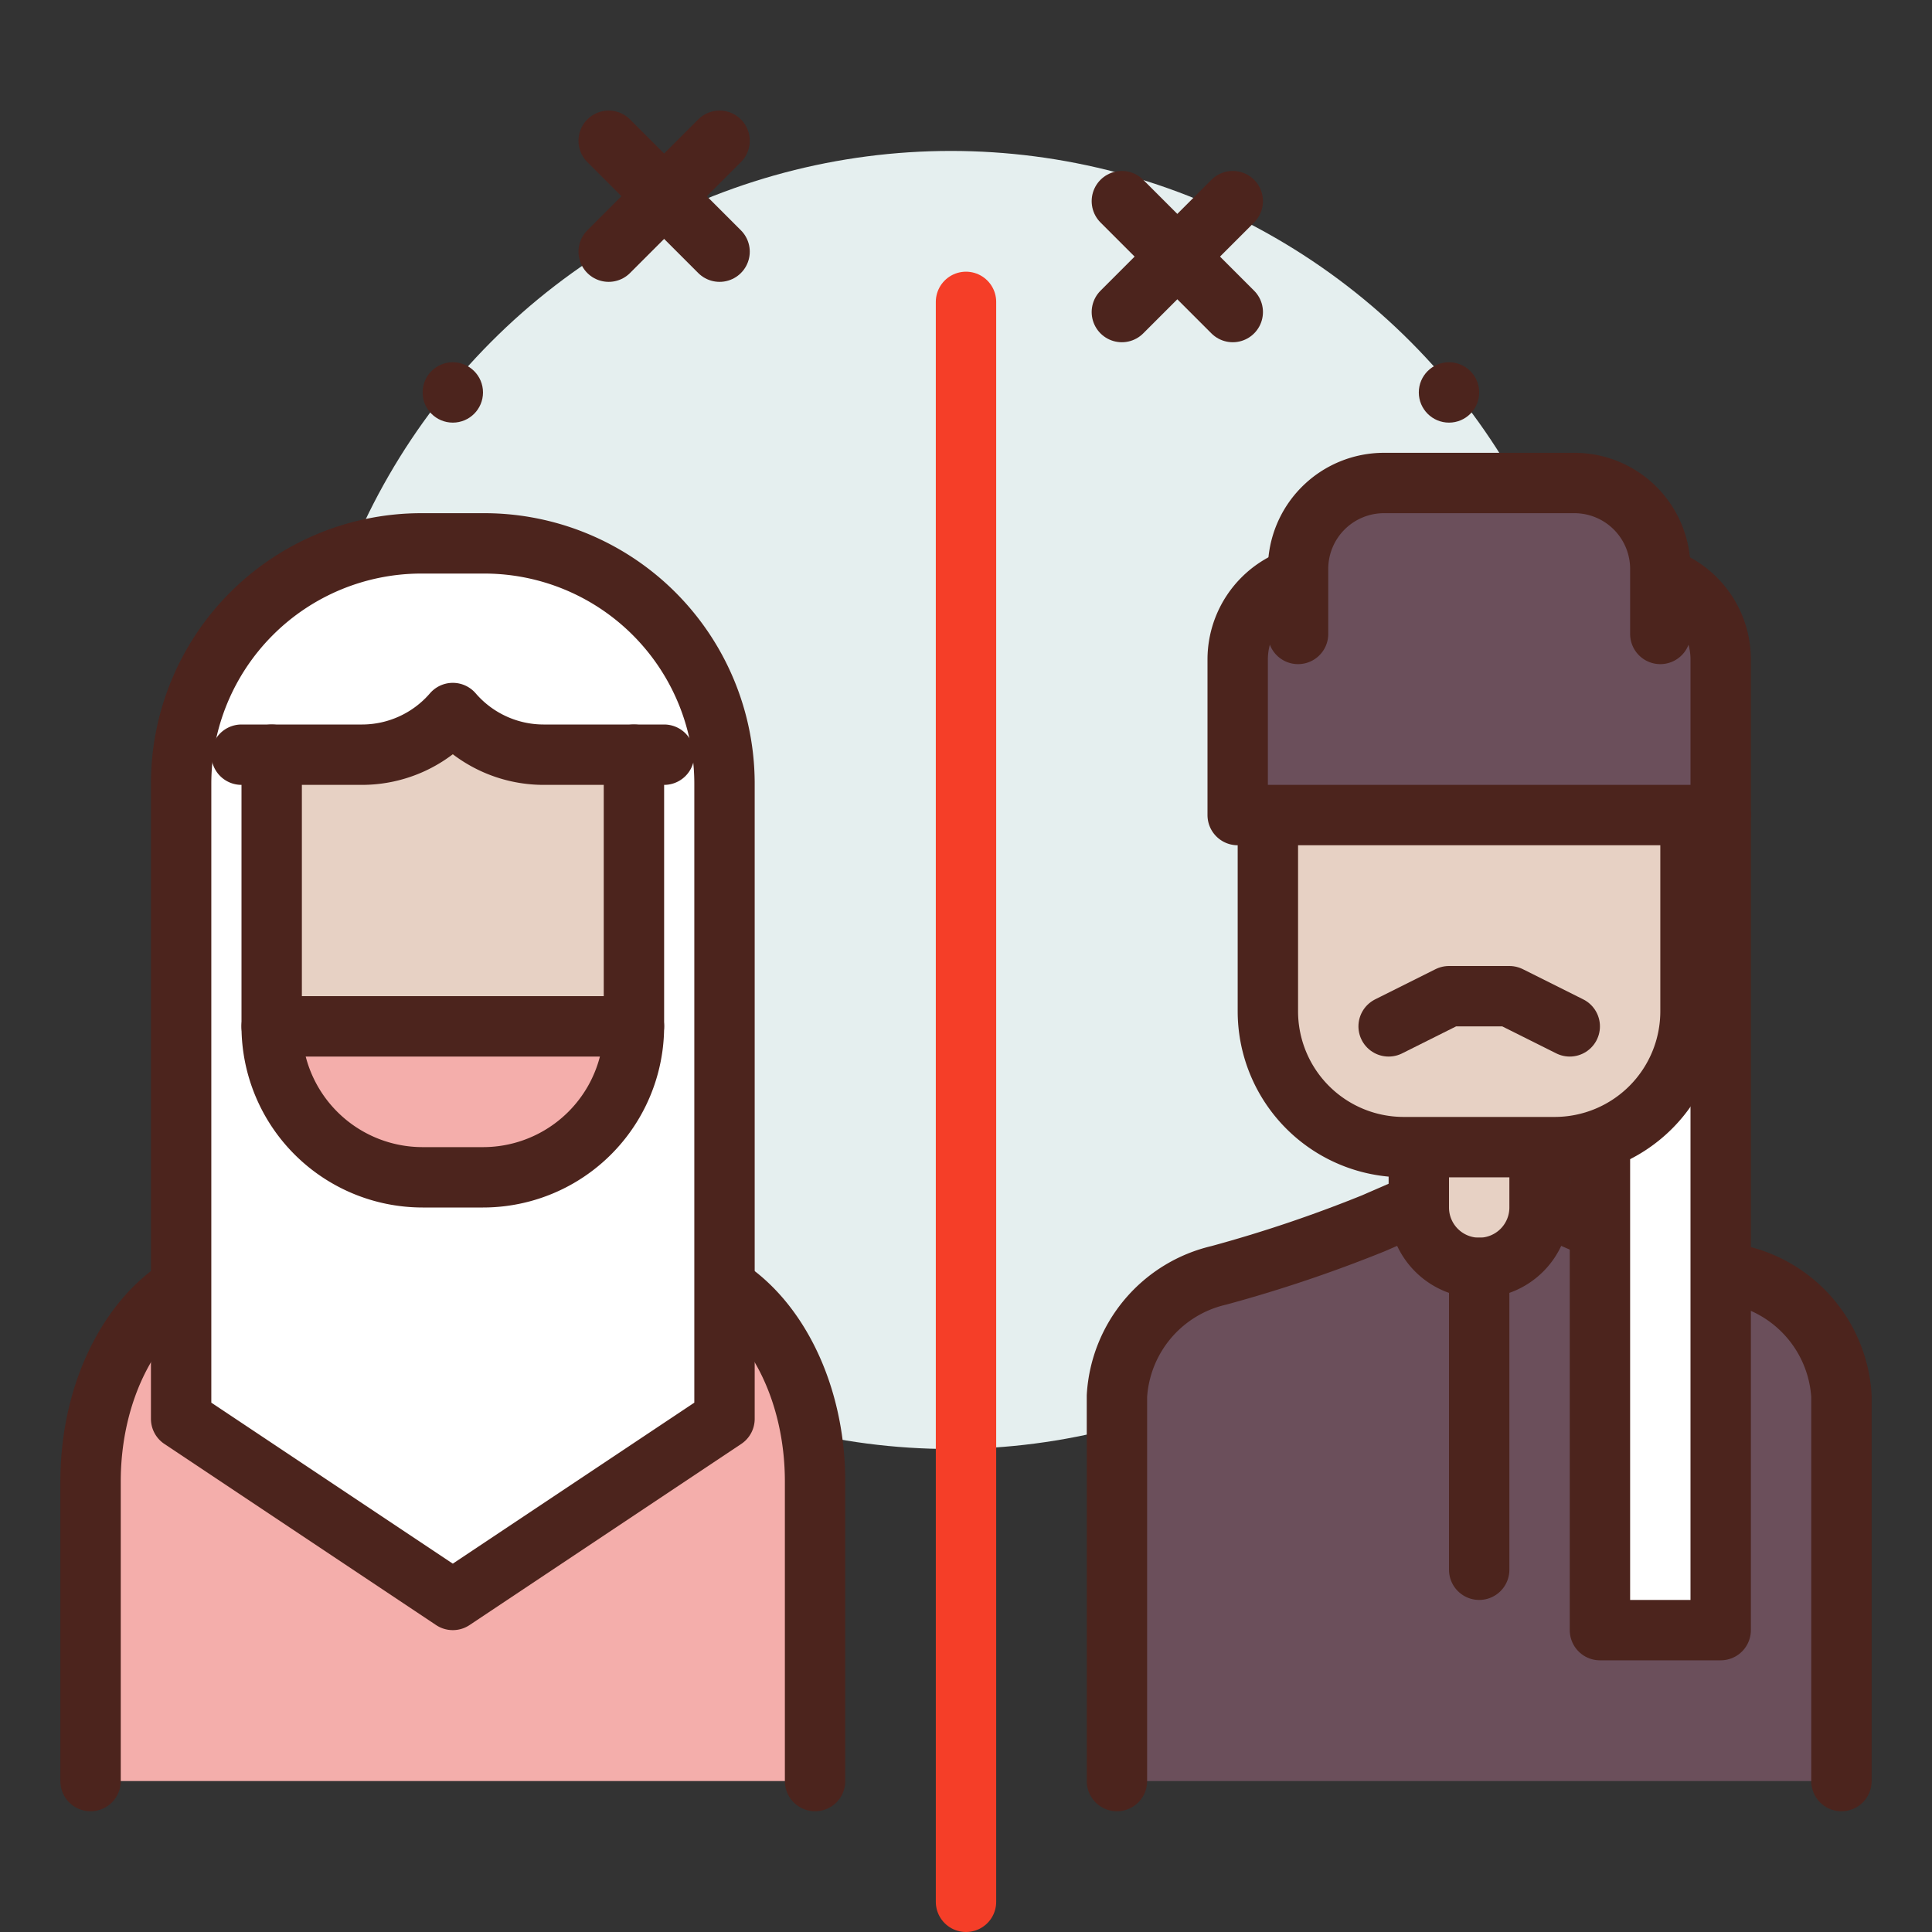 <?xml version="1.0" encoding="utf-8"?><!-- Скачано с сайта svg4.ru / Downloaded from svg4.ru -->
<svg width="800px" height="800px" viewBox="0 0 64 64" xmlns="http://www.w3.org/2000/svg">
<rect x="0" y="0" width="64" height="64" fill="#333333" stroke="none"/>
<title>divorce</title>
<g id="divorce">
<circle cx="31.5" cy="26.5" r="21.5" style="fill:#e5efef"/>
<circle cx="15" cy="13" r="1" style="fill:#4c241d"/>
<circle cx="48" cy="13" r="1" style="fill:#4c241d"/>
<path d="M3,59V49.079c0-3.072,1.409-5.687,3.378-6.666a34.908,34.908,0,0,0,5.1-2.862L15,37l3.522,2.551a34.908,34.908,0,0,0,5.1,2.862C25.591,43.392,27,46.007,27,49.079V59" style="fill:#f4aeab;stroke:#4c241d;stroke-linecap:round;stroke-linejoin:round;stroke-width:2px"/>
<path d="M24,47l-9,6L6,47V25.959A7.959,7.959,0,0,1,13.959,18h2.082A7.959,7.959,0,0,1,24,25.959Z" style="fill:#ffffff;stroke:#4c241d;stroke-linecap:round;stroke-linejoin:round;stroke-width:2px"/>
<path d="M37,59V46.247a4.374,4.374,0,0,1,3.378-4,45.373,45.373,0,0,0,5.1-1.717L49,39l3.522,1.531a45.373,45.373,0,0,0,5.1,1.717,4.374,4.374,0,0,1,3.378,4V59" style="fill:#6b4f5b;stroke:#4c241d;stroke-linecap:round;stroke-linejoin:round;stroke-width:2px"/>
<polyline points="9 25 9 34 21 34 21 25" style="fill:#e7d1c4;stroke:#4c241d;stroke-linecap:round;stroke-linejoin:round;stroke-width:2px"/>
<path d="M47,37h4a0,0,0,0,1,0,0v3a2,2,0,0,1-2,2h0a2,2,0,0,1-2-2V37a0,0,0,0,1,0,0Z" style="fill:#e7d1c4;stroke:#4c241d;stroke-linecap:round;stroke-linejoin:round;stroke-width:2px"/>
<rect x="53" y="27" width="4" height="27" style="fill:#ffffff;stroke:#4c241d;stroke-linecap:round;stroke-linejoin:round;stroke-width:2px"/>
<path d="M42,21h9.5A4.5,4.5,0,0,1,56,25.5v8A4.5,4.5,0,0,1,51.5,38h-5A4.5,4.5,0,0,1,42,33.5V21A0,0,0,0,1,42,21Z" style="fill:#e7d1c4;stroke:#4c241d;stroke-linecap:round;stroke-linejoin:round;stroke-width:2px"/>
<path d="M43.847,19H54.153A2.847,2.847,0,0,1,57,21.847V27a0,0,0,0,1,0,0H41a0,0,0,0,1,0,0V21.847A2.847,2.847,0,0,1,43.847,19Z" style="fill:#6b4f5b;stroke:#4c241d;stroke-linecap:round;stroke-linejoin:round;stroke-width:2px"/>
<path d="M43,21V18.847A2.847,2.847,0,0,1,45.847,16h6.306A2.847,2.847,0,0,1,55,18.847V21" style="fill:#6b4f5b;stroke:#4c241d;stroke-linecap:round;stroke-linejoin:round;stroke-width:2px"/>
<line x1="49" y1="52" x2="49" y2="42" style="fill:none;stroke:#4c241d;stroke-linecap:round;stroke-linejoin:round;stroke-width:2px"/>
<path d="M9,34H21a0,0,0,0,1,0,0v0a5,5,0,0,1-5,5H14a5,5,0,0,1-5-5v0a0,0,0,0,1,0,0Z" style="fill:#f4aeab;stroke:#4c241d;stroke-linecap:round;stroke-linejoin:round;stroke-width:2px"/>
<path d="M8,25h4a3.972,3.972,0,0,0,3-1.38A3.972,3.972,0,0,0,18,25h4" style="fill:#ffce56;stroke:#4c241d;stroke-linecap:round;stroke-linejoin:round;stroke-width:2px"/>
<polyline points="46 34 48 33 50 33 52 34" style="fill:none;stroke:#4c241d;stroke-linecap:round;stroke-linejoin:round;stroke-width:2px"/>
<line x1="32" y1="63" x2="32" y2="10" style="fill:none;stroke:#f53e28;stroke-linecap:round;stroke-linejoin:round;stroke-width:2px"/>
<line x1="23.837" y1="4.663" x2="20.163" y2="8.337" style="fill:none;stroke:#4c241d;stroke-linecap:round;stroke-linejoin:round;stroke-width:2px"/>
<line x1="20.163" y1="4.663" x2="23.837" y2="8.337" style="fill:none;stroke:#4c241d;stroke-linecap:round;stroke-linejoin:round;stroke-width:2px"/>
<line x1="40.837" y1="6.663" x2="37.163" y2="10.337" style="fill:none;stroke:#4c241d;stroke-linecap:round;stroke-linejoin:round;stroke-width:2px"/>
<line x1="37.163" y1="6.663" x2="40.837" y2="10.337" style="fill:none;stroke:#4c241d;stroke-linecap:round;stroke-linejoin:round;stroke-width:2px"/>
</g>
</svg>